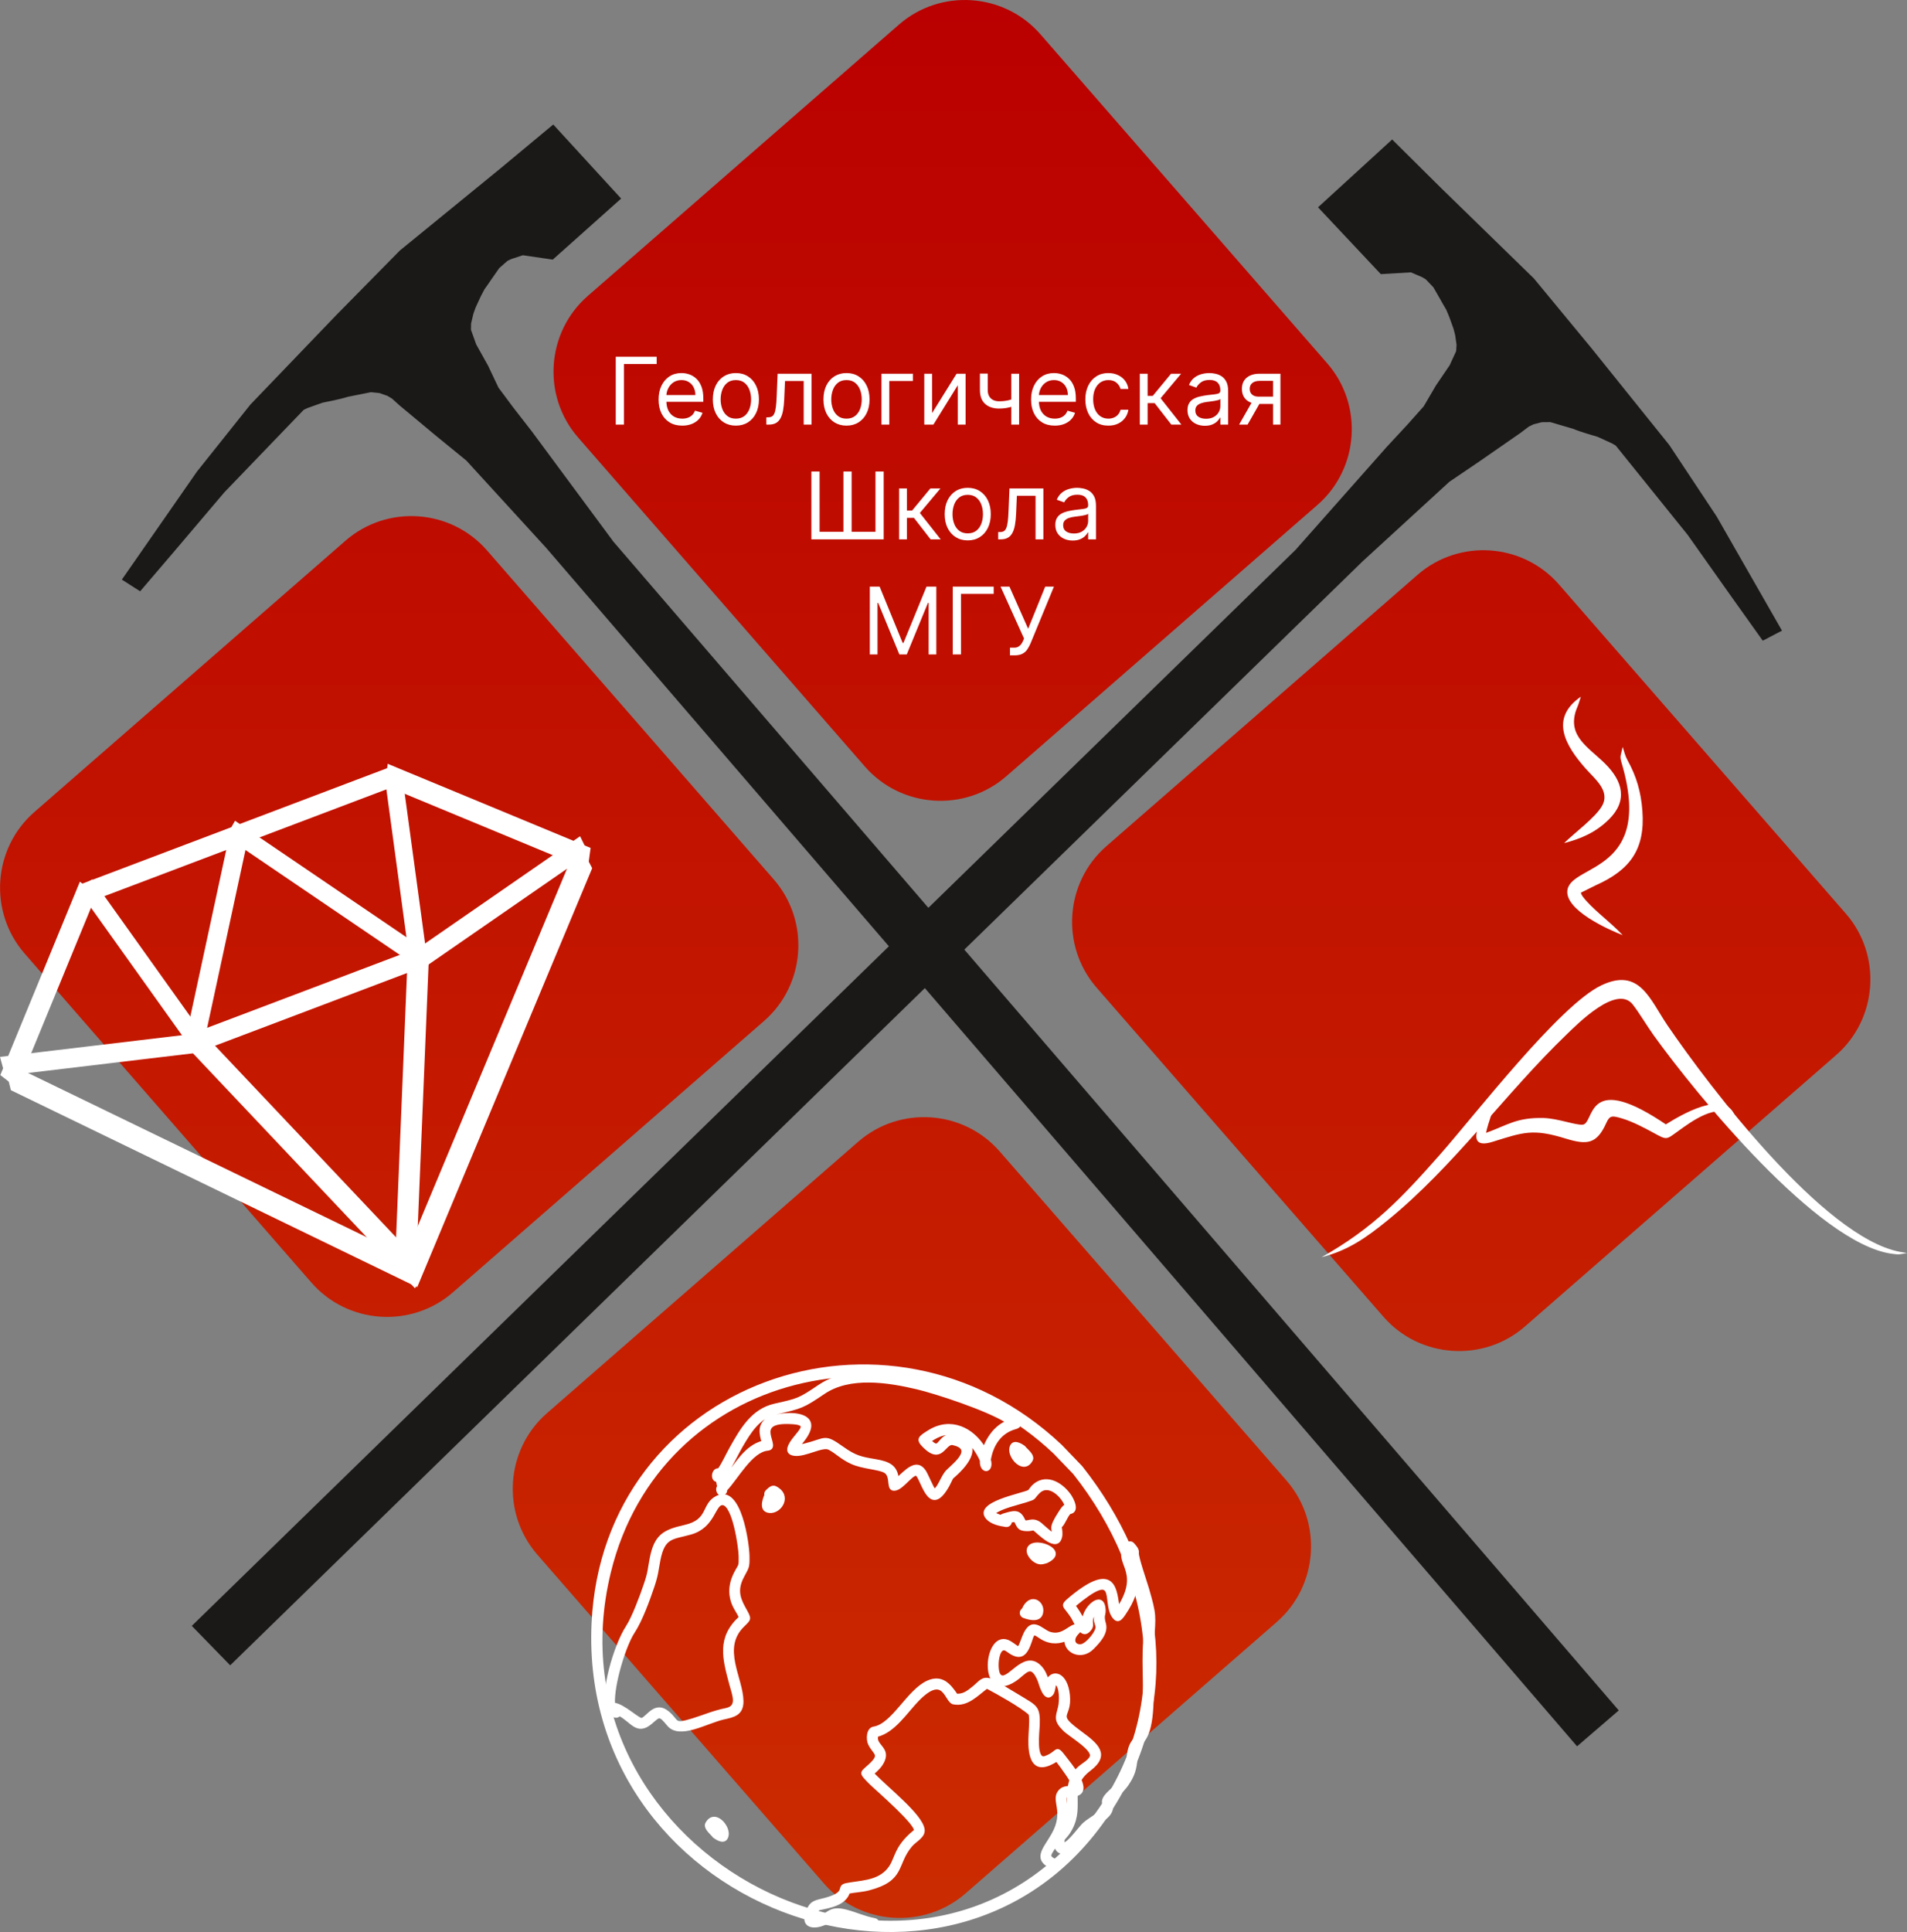 <?xml version="1.0" encoding="UTF-8"?> <svg xmlns="http://www.w3.org/2000/svg" viewBox="0 0 95.835 97.063" fill="none"><rect x="0" y="0" width="95.835" height="97.063" fill="#808080" stroke="none"/><path d="M78.346 29.365L92.76 45.898C94.581 47.987 94.362 51.186 92.273 53.007L76.634 66.641C74.545 68.462 71.346 68.243 69.525 66.154L55.112 49.622C53.291 47.533 53.51 44.334 55.599 42.513L71.238 28.879C73.326 27.057 76.525 27.276 78.346 29.365ZM50.238 57.846L64.651 74.379C66.472 76.468 66.253 79.667 64.164 81.487L48.525 95.122C46.436 96.943 43.237 96.724 41.416 94.635L27.003 78.103C25.182 76.013 25.401 72.815 27.49 70.993L43.129 57.359C45.218 55.538 48.417 55.757 50.238 57.846ZM24.472 27.65L38.886 44.182C40.707 46.272 40.488 49.47 38.399 51.291L22.76 64.926C20.671 66.747 17.472 66.528 15.651 64.439L1.238 47.906C-0.583 45.817 -0.364 42.619 1.725 40.798L17.364 27.163C19.453 25.342 22.651 25.561 24.472 27.65ZM52.286 1.722L66.699 18.254C68.52 20.343 68.301 23.542 66.212 25.363L50.573 38.997C48.484 40.818 45.285 40.6 43.464 38.51L29.051 21.978C27.23 19.889 27.449 16.69 29.538 14.869L45.177 1.235C47.266 -0.586 50.465 -0.367 52.286 1.722Z" fill="url(#paint0_linear_76_2829)"></path><path fill-rule="evenodd" clip-rule="evenodd" d="M54.355 73.722C58.267 78.687 59.442 84.893 56.078 90.505C48.639 102.914 29.106 96.224 29.793 81.542C30.357 69.49 44.611 64.412 53.315 72.635L54.323 73.685C54.328 73.691 54.334 73.696 54.339 73.702C54.345 73.708 54.35 73.715 54.355 73.722ZM53.983 74.013L52.99 72.979C45.512 65.914 33.119 68.814 30.637 78.976C27.13 93.334 46.166 103.05 54.932 91.363C59.037 85.892 58.07 79.186 53.983 74.013Z" fill="white" stroke="white" stroke-width="0.127"></path><path fill-rule="evenodd" clip-rule="evenodd" d="M57.124 79.449C57.119 79.871 56.975 80.401 56.504 81.087C56.34 81.327 56.167 81.559 55.925 81.189C55.429 80.431 56.234 78.794 53.985 80.668C54.189 80.942 54.273 81.093 54.439 81.394C54.498 80.706 55.364 79.988 55.486 80.747C55.553 81.159 55.375 81.088 55.513 81.567C55.648 82.041 55.226 82.483 54.916 82.798C54.351 83.374 53.539 83.003 53.551 82.393C53.115 82.564 52.671 82.54 52.212 82.213C51.854 81.958 51.93 82.144 51.714 82.673C51.458 83.299 51.132 83.304 50.605 82.909C50.121 82.547 50.01 83.897 50.231 84.158C50.621 84.62 51.426 82.891 52.259 83.713C52.467 83.918 52.56 84.169 52.643 84.411C52.907 83.909 53.592 84.059 53.704 85.157C53.829 86.372 52.947 86.036 54.341 87.059C55.133 87.64 55.745 88.161 54.762 88.907C53.568 89.812 54.487 90.666 53.819 91.894C53.688 92.136 53.618 92.199 53.446 92.399C53.43 92.462 53.427 92.583 53.453 92.646C53.743 92.565 54.244 91.837 54.467 91.629C54.804 91.315 55.56 91.018 55.45 90.606C55.361 90.274 55.855 89.96 56.074 89.71C56.482 89.247 56.642 88.907 56.684 88.308C56.757 87.262 57.234 87.512 57.414 86.383C57.601 85.207 57.414 83.729 57.512 82.459C57.611 81.175 57.651 81.218 57.273 79.914C57.244 79.815 57.189 79.647 57.124 79.449ZM56.614 77.59C56.62 77.58 56.628 77.57 56.636 77.562L56.639 77.559L56.641 77.557L56.642 77.556L56.645 77.553L56.645 77.553C56.656 77.544 56.667 77.535 56.679 77.528C56.682 77.526 56.685 77.525 56.688 77.523L56.689 77.523L56.692 77.521L56.694 77.52L56.696 77.519L56.699 77.518L56.701 77.517L56.704 77.516L56.705 77.515L56.709 77.514C56.728 77.507 56.748 77.501 56.768 77.5L56.773 77.499L56.774 77.499H56.778H56.779L56.782 77.499H56.784H56.787H56.79L56.792 77.499H56.795H56.796L56.799 77.499L56.802 77.5L56.804 77.5L56.806 77.5C56.809 77.5 56.812 77.501 56.815 77.501L56.815 77.501C56.818 77.502 56.822 77.503 56.825 77.503C56.833 77.504 56.841 77.506 56.849 77.509L56.854 77.51L56.859 77.512L56.864 77.514L56.869 77.516L56.87 77.516L56.873 77.518L56.875 77.519L56.878 77.521L56.879 77.521L56.882 77.523L56.885 77.524L56.886 77.525L56.889 77.526L56.89 77.527C56.905 77.535 56.919 77.546 56.932 77.558L56.934 77.561L56.936 77.563L56.937 77.564L56.94 77.567C56.943 77.57 56.946 77.573 56.949 77.577C57.054 77.701 57.192 77.836 57.17 78.013C57.143 78.226 57.577 79.463 57.674 79.799C58.065 81.147 58.031 81.158 57.929 82.493C57.829 83.79 58.046 85.594 57.767 86.756C57.552 87.646 57.156 87.531 57.102 88.315C57.063 88.873 56.965 89.206 56.637 89.677C56.425 89.982 55.991 90.344 55.859 90.532C55.971 91.081 55.632 91.293 55.183 91.611C54.531 92.073 54.649 92.116 54.139 92.641C53.846 92.942 53.212 93.375 53.043 92.742C52.923 92.288 53.091 92.21 53.311 91.913C53.744 91.33 53.658 90.821 53.685 90.155C53.743 88.692 54.588 88.739 54.82 88.273C55.007 87.899 53.773 87.204 53.472 86.901C53.011 86.439 53.104 86.279 53.233 85.771C53.307 85.478 53.325 84.708 53.046 84.562C52.966 84.673 52.986 84.995 52.854 85.131C52.485 85.512 52.258 84.542 52.211 84.431C51.808 83.469 51.544 84.053 51.012 84.408C49.137 85.662 49.479 81.735 50.761 82.506C51.258 82.806 51.143 82.975 51.431 82.23C51.84 81.171 52.345 81.907 52.747 82.04C53.391 82.252 53.734 81.684 54.068 81.66L54.175 81.776C54.063 81.608 53.975 81.404 53.915 81.303C53.505 80.613 53.239 80.738 53.818 80.259C56.137 78.341 56.061 80.085 56.207 80.768C57.444 78.828 55.876 78.516 56.613 77.591L56.614 77.59ZM55.849 90.486C55.847 90.478 55.845 90.47 55.842 90.461C55.845 90.469 55.847 90.477 55.849 90.486ZM54.244 81.869C54.211 82.025 54.234 81.957 54.125 82.078C53.847 82.385 53.98 82.691 54.311 82.668C54.611 82.648 55.186 81.934 55.116 81.701C54.986 81.264 55.035 81.465 55.073 80.999C55.073 80.998 55.072 80.989 55.071 80.974C54.67 81.481 55.004 81.565 54.791 81.85C54.58 82.135 54.394 82.051 54.244 81.869Z" fill="white" stroke="white" stroke-width="0.127"></path><path fill-rule="evenodd" clip-rule="evenodd" d="M53.011 93.9C51.874 93.441 52.456 92.939 52.892 92.179C53.574 90.991 52.847 90.467 53.241 89.991C53.458 89.729 53.761 89.813 53.97 89.77C53.905 89.5 53.377 88.791 53.106 88.435C52.657 88.718 52.064 88.973 51.836 88.257C51.614 87.56 51.873 86.524 51.748 86.099C51.254 85.679 50.201 85.092 49.595 84.77C49.09 85.143 48.604 85.699 47.912 85.562C47.507 85.482 47.475 84.017 46.114 85.419C45.534 86.017 44.928 86.989 44.073 87.197C43.934 87.691 44.665 87.805 44.406 88.437C44.293 88.714 44.084 88.91 43.863 89.096C44.594 89.868 46.308 91.186 46.404 91.913C46.452 92.271 46.005 92.46 45.782 92.723C44.987 93.663 45.462 94.439 43.66 94.909C43.306 95.001 42.945 95.01 42.647 95.072C42.449 95.675 41.714 95.788 41.146 95.911C41.054 95.987 40.905 96.234 40.906 96.362C41.668 96.312 41.551 95.731 42.564 96.01C43.062 96.147 43.412 96.321 43.948 96.428C44.062 96.442 44.143 96.548 44.129 96.662C44.114 96.777 44.009 96.858 43.894 96.843C43.526 96.77 43.358 96.718 43.004 96.597C41.816 96.19 42.323 96.296 41.395 96.669C40.83 96.897 40.307 96.763 40.54 96.1C40.724 95.575 40.904 95.547 41.353 95.437C42.7 95.11 42.001 94.775 42.535 94.668C43.193 94.537 44.012 94.557 44.551 94.02C45.108 93.465 44.842 92.908 45.966 91.99C46.238 91.767 43.966 89.813 43.75 89.595C43.198 89.036 43.251 89.093 43.679 88.705C44.321 88.121 43.947 88.143 43.691 87.621C43.577 87.388 43.593 86.855 43.909 86.806C44.87 86.655 45.636 84.924 46.632 84.489C47.331 84.183 47.715 84.633 48.066 85.155C48.416 85.17 48.623 85.014 48.913 84.78C49.246 84.51 49.364 84.261 49.767 84.387C49.913 84.433 51.013 85.095 51.202 85.213C52.059 85.743 52.223 85.723 52.188 86.686C52.177 86.965 51.987 88.467 52.523 88.283C53.209 88.048 53.02 87.623 53.532 88.302C53.767 88.615 54.754 89.766 54.241 90.11C53.808 90.401 53.442 89.87 53.569 90.657C53.702 91.494 53.572 91.889 53.128 92.597C52.746 93.204 52.564 93.27 53.141 93.502C53.251 93.538 53.311 93.657 53.275 93.766C53.239 93.876 53.12 93.936 53.011 93.9Z" fill="white" stroke="white" stroke-width="0.127"></path><path fill-rule="evenodd" clip-rule="evenodd" d="M30.898 86.228C30.87 86.218 30.841 86.206 30.812 86.191C30.808 86.193 30.805 86.196 30.801 86.197C30.698 86.249 30.572 86.208 30.52 86.104C30.175 85.074 30.921 82.635 31.51 81.735C31.823 81.256 32.227 80.159 32.419 79.591C32.631 78.966 32.601 78.878 32.713 78.298C32.939 77.132 33.376 76.908 34.413 76.674C35.696 76.384 35.273 75.575 36.045 75.201C37.206 74.637 37.59 77.551 37.602 78.158C37.614 78.791 37.577 78.72 37.319 79.226C37.021 79.811 37.094 80.218 37.395 80.764C37.721 81.355 37.722 81.307 37.339 81.684C36.2 82.806 37.284 84.307 37.299 85.46C37.308 86.126 36.87 86.211 36.365 86.323C35.527 86.509 34.153 87.349 33.58 86.656C33.133 86.116 33.144 86.19 32.723 86.549C32.009 87.157 31.741 86.461 31.129 86.147C31.079 86.219 30.986 86.254 30.898 86.228ZM30.843 85.603C31.345 85.648 32.108 86.437 32.27 86.367C32.567 86.24 32.931 85.507 33.561 86.021C34.106 86.466 33.809 86.701 34.82 86.388C35.445 86.194 35.815 86.012 36.494 85.872C37.12 85.742 36.864 85.17 36.72 84.636C36.36 83.3 36.08 82.277 37.192 81.256C37.086 80.973 36.847 80.741 36.752 80.296C36.657 79.852 36.741 79.437 36.946 79.035C37.176 78.584 37.194 78.741 37.183 78.167C37.174 77.712 36.868 75.6 36.323 75.555C35.881 75.518 35.903 76.689 34.724 77.028C33.807 77.292 33.358 77.168 33.124 78.378C33.013 78.956 33.027 79.1 32.816 79.725C32.586 80.405 32.219 81.416 31.832 82.002C31.409 82.642 30.788 84.61 30.843 85.603Z" fill="white" stroke="white" stroke-width="0.127"></path><path fill-rule="evenodd" clip-rule="evenodd" d="M36.448 74.245C36.991 73.558 37.472 72.669 38.334 72.443C38.225 72.035 38.115 71.617 38.549 71.299C39.048 70.935 41.616 70.751 40.37 72.359C40.334 72.406 40.232 72.526 40.149 72.633C40.234 72.624 40.324 72.612 40.443 72.583C41.542 72.31 41.402 72.066 42.339 72.733C42.968 73.181 43.257 73.247 43.988 73.368C44.675 73.482 45.034 73.663 45.103 74.281C45.492 73.952 46.037 73.282 46.459 73.896C46.601 74.104 46.845 74.751 46.963 74.86C47.199 74.731 47.355 74.137 47.621 73.885C48.054 73.473 48.933 72.771 47.889 72.539C47.464 72.445 47.333 73.549 46.448 72.685C46.059 72.305 46.196 72.212 46.682 71.909C47.777 71.225 48.873 71.777 49.459 72.743C49.667 72.183 50.056 71.665 50.603 71.432C49.602 70.798 47.04 69.961 46.069 69.731C44.617 69.389 42.701 69.093 41.401 69.976C40.355 70.686 40.261 70.711 39.015 70.992C38.131 71.191 37.691 71.93 37.255 72.669C37.086 72.954 36.719 73.743 36.408 74.143C36.422 74.176 36.435 74.21 36.448 74.245ZM38.544 72.403C38.551 72.402 38.559 72.401 38.566 72.4C38.559 72.4 38.551 72.402 38.544 72.403ZM49.733 73.341C49.91 73.988 49.268 74.025 49.306 73.379C49.255 73.247 49.178 73.106 49.126 73.02C48.495 71.972 47.68 71.723 46.741 72.385C46.809 72.454 46.884 72.52 46.962 72.563C47.285 72.74 47.272 71.794 48.28 72.226C49.412 72.711 48.449 73.718 47.889 74.206L47.864 74.202L47.651 74.63C46.736 76.275 46.361 74.388 46.09 74.106C45.911 73.922 45.391 74.735 45.02 74.819C44.522 74.932 44.872 74.195 44.483 73.945C44.199 73.763 43.351 73.744 42.797 73.489C42.269 73.247 42.05 72.972 41.664 72.774C41.33 72.604 40.472 73.146 39.923 73.077C39.37 73.007 39.719 72.502 39.905 72.269C40.291 71.783 40.588 71.54 39.832 71.488C37.638 71.339 39.339 72.74 38.569 72.819C37.757 72.902 37.048 74.241 36.485 74.84L36.483 74.842L36.481 74.847C36.488 74.928 36.448 75.01 36.371 75.051C36.269 75.105 36.142 75.066 36.088 74.964C36.037 74.849 36.04 74.778 36.1 74.673C36.06 74.492 36.051 74.428 36.043 74.389C35.723 74.373 35.82 73.77 36.123 73.835C36.35 73.509 36.527 73.103 36.719 72.762C37.249 71.818 37.803 70.837 38.926 70.583C40.102 70.318 40.159 70.314 41.152 69.64C42.263 68.885 43.595 68.909 44.879 69.08C46.553 69.304 49.627 70.285 50.958 71.17C51.194 71.327 51.414 71.633 51.034 71.737C50.278 71.942 49.865 72.566 49.734 73.319C49.734 73.32 49.733 73.329 49.733 73.341L49.733 73.341Z" fill="white" stroke="white" stroke-width="0.127"></path><path fill-rule="evenodd" clip-rule="evenodd" d="M50.394 76.112C50.936 75.946 51.223 75.846 51.457 76.373C51.557 76.599 51.854 76.199 52.294 76.558C52.433 76.672 52.732 76.966 52.917 77.065C52.967 76.779 52.694 76.841 53.264 75.968C53.348 75.84 53.435 75.694 53.566 75.627C53.394 75.162 52.696 74.465 52.191 74.979C51.862 75.313 52.072 75.251 51.563 75.414C51.089 75.566 50.344 75.716 49.948 76.016C50.03 76.082 50.187 76.138 50.301 76.177C50.325 76.148 50.357 76.125 50.394 76.112ZM53.708 75.59C53.71 75.59 53.712 75.59 53.714 75.59C53.712 75.59 53.71 75.59 53.708 75.59ZM50.787 76.433C50.788 76.446 50.788 76.459 50.786 76.473C50.77 76.587 50.664 76.667 50.55 76.651C50.239 76.608 49.828 76.516 49.615 76.278C48.929 75.514 51.373 75.092 51.714 74.912L51.891 74.686C52.505 74.066 53.289 74.477 53.737 75.083C53.91 75.317 54.225 75.944 53.757 76.003C53.58 76.174 53.436 76.629 53.293 76.689C53.316 76.862 53.354 77.05 53.31 77.225C53.113 77.997 52.175 76.986 51.949 76.821C51.828 76.844 51.732 76.863 51.602 76.861C51.168 76.854 51.169 76.675 51.019 76.412C50.969 76.397 50.878 76.411 50.787 76.433Z" fill="white" stroke="white" stroke-width="0.127"></path><path fill-rule="evenodd" clip-rule="evenodd" d="M52.452 78.076C52.469 78.069 52.482 78.063 52.494 78.057C52.392 78.012 52.245 77.978 52.136 77.978C52.185 78.03 52.246 78.078 52.285 78.112C52.32 78.115 52.408 78.089 52.452 78.076ZM52.63 78.454C52.619 78.46 52.608 78.465 52.597 78.47L52.596 78.47L52.593 78.471L52.59 78.472L52.589 78.473C52.586 78.474 52.582 78.474 52.579 78.476C52.505 78.496 52.444 78.516 52.366 78.526C52.008 78.576 51.62 78.135 51.66 77.864C51.771 77.126 53.808 77.88 52.63 78.454Z" fill="white" stroke="white" stroke-width="0.127"></path><path fill-rule="evenodd" clip-rule="evenodd" d="M51.511 72.752C51.523 72.761 51.534 72.771 51.544 72.782C51.676 72.924 51.949 73.15 51.837 73.356C51.453 74.069 50.666 73.206 50.794 72.726C50.896 72.345 51.26 72.547 51.461 72.691C51.482 72.709 51.499 72.73 51.511 72.752Z" fill="white" stroke="white" stroke-width="0.127"></path><path fill-rule="evenodd" clip-rule="evenodd" d="M38.857 75.284C38.833 75.338 38.779 75.44 38.764 75.523C38.892 75.487 39.049 75.346 38.879 75.175C38.882 75.211 38.874 75.249 38.857 75.284ZM38.476 75.113C38.458 75.04 38.48 74.959 38.541 74.906C38.656 74.797 38.807 74.636 38.982 74.729C39.773 75.149 39.222 75.997 38.677 75.949C38.203 75.909 38.354 75.4 38.476 75.113Z" fill="white" stroke="white" stroke-width="0.127"></path><path fill-rule="evenodd" clip-rule="evenodd" d="M51.845 80.92C51.886 80.928 51.924 80.93 51.95 80.92C51.956 80.892 51.942 80.85 51.922 80.826C51.888 80.854 51.865 80.886 51.845 80.92ZM51.415 80.849L51.492 80.695C51.847 80.127 52.394 80.477 52.369 80.933C52.339 81.476 51.769 81.347 51.434 81.22C51.329 81.172 51.282 81.048 51.331 80.943C51.349 80.902 51.38 80.87 51.415 80.849Z" fill="white" stroke="white" stroke-width="0.127"></path><path fill-rule="evenodd" clip-rule="evenodd" d="M35.83 92.21C35.818 92.201 35.807 92.191 35.798 92.179C35.668 92.035 35.399 91.804 35.514 91.6C35.911 90.894 36.683 91.77 36.546 92.249C36.437 92.627 36.077 92.419 35.879 92.271C35.858 92.253 35.842 92.232 35.83 92.21Z" fill="white" stroke="white" stroke-width="0.127"></path><path fill-rule="evenodd" clip-rule="evenodd" d="M89.323 31.616L86.129 26.035L83.757 22.458L79.853 17.602L76.962 14.101L72.302 9.562L69.957 7.237L66.472 10.424L69.459 13.601L70.935 13.515L71.543 13.776L71.755 13.901L72.167 14.333L72.496 14.906L72.664 15.204L72.826 15.479L72.985 15.858L73.202 16.46L73.29 16.797L73.365 17.317L73.341 17.683L72.997 18.432L72.304 19.452L71.682 20.513L70.847 21.45L69.818 22.558L65.385 27.561L65.398 27.573L46.644 45.85L30.547 27.141L30.56 27.13L26.584 21.759L25.655 20.565L24.906 19.558L24.379 18.446L23.778 17.37L23.501 16.593L23.509 16.227L23.63 15.716L23.747 15.388L24.016 14.806L24.207 14.444L24.392 14.183L24.585 13.901L24.964 13.359L25.412 12.965L25.635 12.859L26.263 12.653L27.726 12.867L30.979 9.964L27.788 6.484L25.248 8.595L20.208 12.708L17.021 15.943L12.706 20.437L10.03 23.793L6.359 29.072L7.011 29.489L8.704 27.507L11.15 24.624L15.164 20.453L15.386 20.348L16.163 20.07C16.328 20.037 16.524 19.999 16.721 19.956C16.976 19.901 17.235 19.84 17.438 19.775L17.969 19.668L18.301 19.602L18.632 19.536L19.108 19.583L19.545 19.738L19.799 19.891L20.18 20.236L22.07 21.81L23.548 23.015L27.562 27.403L44.898 47.551L9.873 81.686L11.571 83.429L46.488 49.399L79.272 87.499L81.116 85.912L48.234 47.697L68.347 28.095L72.731 24.076L74.31 23.005L76.33 21.603L76.74 21.292L77.006 21.162L77.455 21.045L77.933 21.04L78.258 21.135L78.582 21.231L79.102 21.383C79.298 21.466 79.551 21.55 79.801 21.627C79.993 21.686 80.184 21.742 80.346 21.79L81.095 22.133L81.308 22.258L84.941 26.765L87.125 29.851L88.638 31.974L89.323 31.616Z" fill="#1B1918" stroke="#1B1918" stroke-width="0.332"></path><path fill-rule="evenodd" clip-rule="evenodd" d="M66.415 63.161C69.002 61.705 70.436 60.191 72.364 58.006C74.157 55.973 78.362 50.516 80.466 49.507C82.397 48.581 82.908 50.206 83.803 51.519C85.939 54.651 91.664 62.158 95.469 62.889L95.835 62.951C95.435 63.019 95.469 63.044 95.054 62.985C91.338 62.453 85.242 54.984 83.103 52.01C82.778 51.557 82.358 50.853 82.051 50.463C81.246 49.443 79.269 51.451 78.737 51.963C75.651 54.926 73.071 58.598 69.715 61.322C68.667 62.173 67.749 62.824 66.415 63.161Z" fill="white"></path><path fill-rule="evenodd" clip-rule="evenodd" d="M75.241 54.965C75.128 55.568 74.769 56.427 74.681 56.915C75.741 56.533 76.221 56.131 77.572 56.168C78.29 56.187 79.168 56.534 79.538 56.502C80.135 56.452 79.675 53.863 83.446 56.308L83.716 56.488C84.437 56.04 86.686 54.684 87.188 56.067C87.254 56.248 87.233 56.238 87.219 56.436L87.104 56.283L87.02 56.153C86.395 55.293 84.925 56.402 84.379 56.793C83.718 57.265 83.8 57.297 83.088 56.907C82.637 56.659 82.024 56.342 81.535 56.196C81.015 56.041 80.899 56.026 80.723 56.418C80.245 57.483 79.758 57.533 78.673 57.198C77.036 56.692 76.557 56.88 75.015 57.362C73.201 57.93 74.899 55.406 75.241 54.965ZM74.665 57.037C74.665 57.047 74.666 57.052 74.668 57.066C74.672 57.057 74.671 57.047 74.665 57.037Z" fill="white"></path><path fill-rule="evenodd" clip-rule="evenodd" d="M81.546 46.98C80.883 46.727 78.568 45.705 78.775 44.683C79.035 43.397 83.112 43.807 81.497 38.344C81.385 37.966 81.45 37.992 81.546 37.523C81.62 37.752 81.675 37.988 81.792 38.197C82.243 39.011 82.467 39.794 82.537 40.731C82.682 42.661 81.929 43.704 80.184 44.481C80.172 44.487 79.458 44.842 79.453 44.844C79.451 44.837 79.452 44.84 79.449 44.833L79.446 44.836C79.449 44.961 79.654 45.187 79.723 45.264C80.264 45.862 80.924 46.322 81.546 46.98Z" fill="white"></path><path fill-rule="evenodd" clip-rule="evenodd" d="M78.603 42.357C79.138 41.83 80.165 41.084 80.505 40.496C80.943 39.737 80.145 39.132 79.681 38.607C78.67 37.461 77.858 36.096 79.444 35.002L79.321 35.389L79.201 35.694C78.764 36.999 79.848 37.553 80.667 38.369C81.557 39.256 81.808 40.225 80.855 41.167C80.202 41.812 79.473 42.131 78.603 42.357Z" fill="white"></path><path fill-rule="evenodd" clip-rule="evenodd" d="M4.241 44.531L19.666 38.691L19.896 39.299L4.471 45.138L4.241 44.531Z" fill="white" stroke="white" stroke-width="0.332"></path><path fill-rule="evenodd" clip-rule="evenodd" d="M9.772 52.055L21.095 47.77L21.325 48.377L10.003 52.663L9.772 52.055Z" fill="white" stroke="white" stroke-width="0.332"></path><path fill-rule="evenodd" clip-rule="evenodd" d="M0.211 53.24L9.871 52.089L10.041 52.71L0.38 53.862L0.211 53.24Z" fill="white" stroke="white" stroke-width="0.332"></path><path fill-rule="evenodd" clip-rule="evenodd" d="M9.736 52.553L4.114 44.674L4.597 44.394L10.219 52.273L9.736 52.553Z" fill="white" stroke="white" stroke-width="0.332"></path><path fill-rule="evenodd" clip-rule="evenodd" d="M21.123 48.471L11.575 41.986L11.867 41.473L21.415 47.958L21.123 48.471Z" fill="white" stroke="white" stroke-width="0.332"></path><path fill-rule="evenodd" clip-rule="evenodd" d="M9.596 51.714L11.69 42.004L12.25 42.314L10.156 52.024L9.596 51.714Z" fill="white" stroke="white" stroke-width="0.332"></path><path fill-rule="evenodd" clip-rule="evenodd" d="M20.754 48.265L19.499 39.025L20.063 39.07L21.318 48.31L20.754 48.265Z" fill="white" stroke="white" stroke-width="0.332"></path><path fill-rule="evenodd" clip-rule="evenodd" d="M20.714 64.361L0.689 54.655L0.431 53.616L20.456 63.323L20.714 64.361Z" fill="white" stroke="white" stroke-width="0.332"></path><path fill-rule="evenodd" clip-rule="evenodd" d="M20.952 64.272L29.577 43.625L29.08 42.671L20.455 63.318L20.952 64.272Z" fill="white" stroke="white" stroke-width="0.332"></path><path fill-rule="evenodd" clip-rule="evenodd" d="M20.653 48.069L19.997 63.963L20.72 64.253L21.376 48.359L20.653 48.069Z" fill="white" stroke="white" stroke-width="0.332"></path><path fill-rule="evenodd" clip-rule="evenodd" d="M29.088 42.258L21.087 47.792L21.371 48.37L29.372 42.836L29.088 42.258Z" fill="white" stroke="white" stroke-width="0.332"></path><path fill-rule="evenodd" clip-rule="evenodd" d="M10.031 51.957L21.158 63.729L20.812 64.436L9.685 52.664L10.031 51.957Z" fill="white" stroke="white" stroke-width="0.332"></path><path fill-rule="evenodd" clip-rule="evenodd" d="M0.218 53.957L4.085 44.559L4.647 44.991L0.78 54.39L0.218 53.957Z" fill="white" stroke="white" stroke-width="0.332"></path><path fill-rule="evenodd" clip-rule="evenodd" d="M29.499 42.703L19.62 38.609L19.521 39.361L29.398 43.455L29.499 42.703Z" fill="white" stroke="white" stroke-width="0.332"></path><path d="M33.001 17.923V18.289H31.357V21.331H30.944V17.923H33.001ZM34.287 21.384C34.041 21.384 33.828 21.33 33.65 21.221C33.472 21.111 33.335 20.958 33.239 20.762C33.143 20.565 33.096 20.335 33.096 20.073C33.096 19.811 33.143 19.581 33.239 19.381C33.335 19.18 33.469 19.024 33.641 18.912C33.814 18.798 34.016 18.742 34.247 18.742C34.38 18.742 34.512 18.764 34.641 18.808C34.771 18.853 34.889 18.925 34.996 19.025C35.102 19.124 35.187 19.254 35.25 19.417C35.313 19.581 35.345 19.781 35.345 20.02V20.186H33.375V19.847H34.946C34.946 19.703 34.917 19.574 34.859 19.461C34.803 19.348 34.722 19.258 34.616 19.193C34.512 19.127 34.389 19.095 34.247 19.095C34.091 19.095 33.955 19.134 33.841 19.211C33.728 19.288 33.641 19.388 33.58 19.511C33.519 19.634 33.488 19.766 33.488 19.907V20.133C33.488 20.326 33.522 20.49 33.588 20.624C33.656 20.757 33.749 20.858 33.869 20.928C33.989 20.997 34.128 21.032 34.287 21.032C34.39 21.032 34.483 21.017 34.566 20.988C34.651 20.958 34.723 20.914 34.784 20.855C34.846 20.795 34.892 20.721 34.926 20.632L35.305 20.739C35.265 20.867 35.198 20.981 35.104 21.078C35.009 21.175 34.893 21.25 34.754 21.304C34.616 21.358 34.46 21.384 34.287 21.384ZM36.981 21.384C36.75 21.384 36.548 21.329 36.373 21.22C36.2 21.11 36.065 20.956 35.968 20.759C35.871 20.561 35.823 20.33 35.823 20.066C35.823 19.8 35.871 19.568 35.968 19.369C36.065 19.171 36.2 19.016 36.373 18.907C36.548 18.797 36.75 18.742 36.981 18.742C37.212 18.742 37.414 18.797 37.587 18.907C37.761 19.016 37.896 19.171 37.993 19.369C38.09 19.568 38.139 19.8 38.139 20.066C38.139 20.33 38.09 20.561 37.993 20.759C37.896 20.956 37.761 21.11 37.587 21.22C37.414 21.329 37.212 21.384 36.981 21.384ZM36.981 21.032C37.156 21.032 37.3 20.987 37.414 20.897C37.527 20.807 37.61 20.689 37.665 20.542C37.719 20.396 37.746 20.237 37.746 20.066C37.746 19.896 37.719 19.736 37.665 19.589C37.61 19.441 37.527 19.322 37.414 19.231C37.3 19.14 37.156 19.095 36.981 19.095C36.806 19.095 36.661 19.14 36.548 19.231C36.435 19.322 36.351 19.441 36.297 19.589C36.243 19.736 36.215 19.896 36.215 20.066C36.215 20.237 36.243 20.396 36.297 20.542C36.351 20.689 36.435 20.807 36.548 20.897C36.661 20.987 36.806 21.032 36.981 21.032ZM38.512 21.331V20.965H38.605C38.682 20.965 38.746 20.95 38.797 20.92C38.848 20.889 38.889 20.835 38.92 20.759C38.952 20.681 38.976 20.573 38.993 20.436C39.011 20.297 39.024 20.121 39.031 19.907L39.078 18.775H40.782V21.331H40.389V19.141H39.451L39.411 20.053C39.402 20.263 39.383 20.447 39.354 20.607C39.326 20.766 39.284 20.899 39.226 21.007C39.169 21.114 39.094 21.195 39 21.25C38.905 21.304 38.787 21.331 38.645 21.331H38.512ZM42.541 21.384C42.31 21.384 42.108 21.329 41.933 21.22C41.76 21.11 41.625 20.956 41.527 20.759C41.431 20.561 41.383 20.33 41.383 20.066C41.383 19.8 41.431 19.568 41.527 19.369C41.625 19.171 41.76 19.016 41.933 18.907C42.108 18.797 42.31 18.742 42.541 18.742C42.771 18.742 42.973 18.797 43.146 18.907C43.32 19.016 43.456 19.171 43.552 19.369C43.65 19.568 43.699 19.8 43.699 20.066C43.699 20.33 43.65 20.561 43.552 20.759C43.456 20.956 43.32 21.11 43.146 21.22C42.973 21.329 42.771 21.384 42.541 21.384ZM42.541 21.032C42.716 21.032 42.86 20.987 42.973 20.897C43.086 20.807 43.17 20.689 43.225 20.542C43.279 20.396 43.306 20.237 43.306 20.066C43.306 19.896 43.279 19.736 43.225 19.589C43.17 19.441 43.086 19.322 42.973 19.231C42.86 19.14 42.716 19.095 42.541 19.095C42.365 19.095 42.221 19.14 42.108 19.231C41.995 19.322 41.911 19.441 41.857 19.589C41.802 19.736 41.775 19.896 41.775 20.066C41.775 20.237 41.802 20.396 41.857 20.542C41.911 20.689 41.995 20.807 42.108 20.897C42.221 20.987 42.365 21.032 42.541 21.032ZM45.876 18.775V19.141H44.691V21.331H44.298V18.775H45.876ZM46.842 20.752L48.073 18.775H48.525V21.331H48.133V19.354L46.908 21.331H46.449V18.775H46.842V20.752ZM51.215 18.775V21.331H50.822V18.775H51.215ZM51.062 19.993V20.359C50.973 20.393 50.885 20.422 50.797 20.447C50.71 20.472 50.618 20.491 50.521 20.506C50.424 20.519 50.319 20.526 50.203 20.526C49.914 20.526 49.681 20.447 49.506 20.291C49.332 20.135 49.245 19.9 49.245 19.587V18.769H49.638V19.587C49.638 19.718 49.663 19.826 49.712 19.91C49.762 19.994 49.83 20.057 49.915 20.098C50.001 20.139 50.097 20.16 50.203 20.16C50.37 20.16 50.52 20.145 50.654 20.115C50.79 20.084 50.925 20.043 51.062 19.993ZM53.007 21.384C52.761 21.384 52.548 21.33 52.37 21.221C52.192 21.111 52.055 20.958 51.959 20.762C51.863 20.565 51.816 20.335 51.816 20.073C51.816 19.811 51.863 19.581 51.959 19.381C52.055 19.18 52.189 19.024 52.361 18.912C52.535 18.798 52.736 18.742 52.967 18.742C53.1 18.742 53.232 18.764 53.361 18.808C53.491 18.853 53.609 18.925 53.716 19.025C53.822 19.124 53.907 19.254 53.97 19.417C54.034 19.581 54.065 19.781 54.065 20.02V20.186H52.095V19.847H53.666C53.666 19.703 53.637 19.574 53.58 19.461C53.523 19.348 53.442 19.258 53.336 19.193C53.232 19.127 53.109 19.095 52.967 19.095C52.811 19.095 52.675 19.134 52.561 19.211C52.448 19.288 52.361 19.388 52.3 19.511C52.239 19.634 52.208 19.766 52.208 19.907V20.133C52.208 20.326 52.242 20.49 52.308 20.624C52.376 20.757 52.469 20.858 52.589 20.928C52.709 20.997 52.848 21.032 53.007 21.032C53.11 21.032 53.203 21.017 53.287 20.988C53.371 20.958 53.443 20.914 53.505 20.855C53.566 20.795 53.613 20.721 53.646 20.632L54.025 20.739C53.985 20.867 53.918 20.981 53.824 21.078C53.73 21.175 53.613 21.25 53.475 21.304C53.336 21.358 53.18 21.384 53.007 21.384ZM55.701 21.384C55.461 21.384 55.255 21.328 55.082 21.215C54.909 21.101 54.776 20.946 54.683 20.747C54.59 20.548 54.543 20.322 54.543 20.066C54.543 19.807 54.591 19.578 54.686 19.379C54.782 19.18 54.917 19.024 55.089 18.912C55.262 18.798 55.464 18.742 55.694 18.742C55.874 18.742 56.036 18.775 56.18 18.842C56.325 18.908 56.443 19.001 56.535 19.121C56.627 19.241 56.684 19.381 56.706 19.541H56.313C56.283 19.424 56.217 19.321 56.114 19.231C56.012 19.14 55.874 19.095 55.701 19.095C55.548 19.095 55.414 19.135 55.298 19.214C55.184 19.293 55.095 19.405 55.031 19.549C54.967 19.692 54.936 19.86 54.936 20.053C54.936 20.251 54.967 20.423 55.029 20.569C55.092 20.715 55.181 20.829 55.295 20.91C55.41 20.991 55.546 21.032 55.701 21.032C55.803 21.032 55.896 21.014 55.979 20.978C56.062 20.943 56.133 20.892 56.19 20.825C56.248 20.759 56.289 20.679 56.313 20.586H56.706C56.684 20.736 56.629 20.872 56.541 20.993C56.455 21.113 56.34 21.208 56.197 21.279C56.055 21.349 55.89 21.384 55.701 21.384ZM57.28 21.331V18.775H57.673V19.887H57.932L58.851 18.775H59.357L58.325 20.007L59.37 21.331H58.864L58.026 20.253H57.673V21.331H57.28ZM60.549 21.391C60.387 21.391 60.24 21.36 60.108 21.299C59.976 21.237 59.871 21.148 59.794 21.032C59.716 20.914 59.677 20.772 59.677 20.606C59.677 20.459 59.706 20.34 59.764 20.249C59.821 20.157 59.898 20.085 59.995 20.033C60.091 19.981 60.198 19.942 60.314 19.917C60.432 19.89 60.55 19.869 60.669 19.853C60.824 19.833 60.95 19.819 61.046 19.809C61.144 19.797 61.215 19.779 61.26 19.754C61.305 19.728 61.328 19.684 61.328 19.62V19.607C61.328 19.443 61.283 19.315 61.193 19.224C61.104 19.134 60.969 19.088 60.789 19.088C60.601 19.088 60.454 19.129 60.348 19.211C60.241 19.293 60.166 19.381 60.123 19.474L59.75 19.341C59.817 19.186 59.906 19.065 60.016 18.978C60.128 18.891 60.251 18.83 60.383 18.795C60.516 18.76 60.647 18.742 60.775 18.742C60.857 18.742 60.952 18.752 61.058 18.772C61.166 18.791 61.27 18.83 61.369 18.89C61.47 18.95 61.554 19.04 61.621 19.161C61.687 19.282 61.72 19.444 61.72 19.647V21.331H61.328V20.985H61.308C61.281 21.04 61.237 21.1 61.175 21.163C61.113 21.226 61.03 21.28 60.927 21.324C60.824 21.369 60.698 21.391 60.549 21.391ZM60.609 21.038C60.764 21.038 60.895 21.008 61.001 20.947C61.109 20.886 61.19 20.807 61.245 20.71C61.3 20.614 61.328 20.512 61.328 20.406V20.046C61.311 20.066 61.275 20.085 61.218 20.101C61.162 20.117 61.098 20.131 61.025 20.143C60.953 20.154 60.882 20.164 60.814 20.173C60.746 20.181 60.691 20.187 60.649 20.193C60.547 20.206 60.451 20.228 60.363 20.258C60.275 20.287 60.204 20.33 60.15 20.389C60.096 20.447 60.07 20.526 60.07 20.626C60.07 20.762 60.12 20.865 60.221 20.935C60.323 21.004 60.452 21.038 60.609 21.038ZM63.975 21.331V19.135H63.296C63.143 19.135 63.022 19.17 62.935 19.241C62.847 19.312 62.803 19.41 62.803 19.534C62.803 19.656 62.843 19.752 62.921 19.822C63.001 19.892 63.111 19.927 63.249 19.927H64.074V20.293H63.249C63.076 20.293 62.927 20.262 62.802 20.201C62.676 20.14 62.58 20.053 62.512 19.94C62.444 19.826 62.411 19.69 62.411 19.534C62.411 19.376 62.446 19.241 62.517 19.128C62.588 19.015 62.69 18.928 62.822 18.867C62.955 18.806 63.113 18.775 63.296 18.775H64.347V21.331H63.975ZM62.271 21.331L62.996 20.06H63.422L62.697 21.331H62.271Z" fill="white"></path><path d="M40.775 23.688H41.188V26.716H42.386V23.688H42.798V26.716H43.997V23.688H44.409V27.096H40.775V23.688ZM45.183 27.096V24.54H45.576V25.651H45.836L46.754 24.54H47.26L46.228 25.771L47.273 27.096H46.767L45.929 26.017H45.576V27.096H45.183ZM48.633 27.149C48.402 27.149 48.2 27.094 48.026 26.984C47.853 26.874 47.717 26.721 47.62 26.523C47.523 26.326 47.475 26.095 47.475 25.831C47.475 25.565 47.523 25.332 47.62 25.134C47.717 24.935 47.853 24.781 48.026 24.671C48.2 24.561 48.402 24.507 48.633 24.507C48.864 24.507 49.066 24.561 49.239 24.671C49.413 24.781 49.548 24.935 49.645 25.134C49.742 25.332 49.791 25.565 49.791 25.831C49.791 26.095 49.742 26.326 49.645 26.523C49.548 26.721 49.413 26.874 49.239 26.984C49.066 27.094 48.864 27.149 48.633 27.149ZM48.633 26.796C48.808 26.796 48.953 26.751 49.066 26.661C49.179 26.572 49.263 26.453 49.317 26.307C49.371 26.16 49.398 26.002 49.398 25.831C49.398 25.66 49.371 25.501 49.317 25.354C49.263 25.206 49.179 25.087 49.066 24.996C48.953 24.905 48.808 24.859 48.633 24.859C48.458 24.859 48.314 24.905 48.201 24.996C48.087 25.087 48.004 25.206 47.949 25.354C47.895 25.501 47.868 25.66 47.868 25.831C47.868 26.002 47.895 26.16 47.949 26.307C48.004 26.453 48.087 26.572 48.201 26.661C48.314 26.751 48.458 26.796 48.633 26.796ZM50.164 27.096V26.73H50.257C50.334 26.73 50.398 26.715 50.449 26.685C50.5 26.654 50.541 26.6 50.572 26.523C50.604 26.446 50.629 26.338 50.645 26.2C50.663 26.062 50.676 25.885 50.683 25.671L50.73 24.54H52.434V27.096H52.041V24.906H51.103L51.063 25.818C51.054 26.027 51.035 26.212 51.006 26.372C50.979 26.531 50.936 26.664 50.878 26.771C50.822 26.879 50.746 26.96 50.652 27.014C50.558 27.069 50.439 27.096 50.297 27.096H50.164ZM53.907 27.156C53.745 27.156 53.598 27.125 53.466 27.064C53.334 27.002 53.229 26.913 53.151 26.796C53.074 26.679 53.035 26.537 53.035 26.37C53.035 26.224 53.064 26.105 53.121 26.014C53.179 25.922 53.256 25.85 53.353 25.798C53.449 25.746 53.556 25.707 53.672 25.681C53.79 25.655 53.908 25.634 54.026 25.618C54.182 25.598 54.308 25.583 54.404 25.573C54.502 25.562 54.573 25.544 54.617 25.518C54.663 25.493 54.685 25.448 54.685 25.385V25.372C54.685 25.208 54.64 25.08 54.551 24.989C54.462 24.898 54.327 24.853 54.146 24.853C53.959 24.853 53.812 24.894 53.705 24.976C53.599 25.058 53.524 25.145 53.481 25.239L53.108 25.106C53.174 24.95 53.263 24.829 53.374 24.743C53.486 24.655 53.608 24.594 53.74 24.56C53.874 24.524 54.004 24.507 54.133 24.507C54.215 24.507 54.309 24.517 54.416 24.537C54.523 24.555 54.627 24.595 54.727 24.655C54.828 24.715 54.912 24.805 54.978 24.926C55.045 25.047 55.078 25.209 55.078 25.412V27.096H54.685V26.75H54.665C54.639 26.805 54.595 26.865 54.532 26.928C54.47 26.991 54.388 27.045 54.284 27.089C54.181 27.134 54.055 27.156 53.907 27.156ZM53.967 26.803C54.122 26.803 54.253 26.772 54.359 26.711C54.467 26.65 54.548 26.572 54.602 26.475C54.658 26.379 54.685 26.277 54.685 26.17V25.811C54.669 25.831 54.632 25.849 54.576 25.866C54.52 25.882 54.456 25.895 54.383 25.908C54.311 25.919 54.24 25.929 54.171 25.938C54.104 25.945 54.049 25.952 54.007 25.958C53.904 25.971 53.809 25.993 53.72 26.022C53.633 26.051 53.562 26.095 53.507 26.154C53.454 26.212 53.428 26.29 53.428 26.39C53.428 26.527 53.478 26.63 53.579 26.7C53.681 26.768 53.81 26.803 53.967 26.803Z" fill="white"></path><path d="M43.712 29.47H44.205L45.363 32.299H45.403L46.561 29.47H47.054V32.878H46.668V30.289H46.634L45.57 32.878H45.197L44.132 30.289H44.099V32.878H43.712V29.47ZM49.938 29.47V29.836H48.294V32.878H47.881V29.47H49.938ZM50.756 32.925V32.538H50.969C51.051 32.538 51.12 32.523 51.175 32.49C51.232 32.458 51.278 32.416 51.315 32.366C51.353 32.314 51.384 32.261 51.408 32.206L51.462 32.079L50.283 29.47H50.729L51.668 31.587L52.527 29.47H52.966L51.788 32.326C51.741 32.432 51.688 32.531 51.628 32.622C51.569 32.713 51.489 32.786 51.387 32.841C51.286 32.897 51.149 32.925 50.976 32.925H50.756Z" fill="white"></path><defs><linearGradient id="paint0_linear_76_2829" x1="0.012" y1="-2.80661e-05" x2="0.012" y2="386.09" gradientUnits="userSpaceOnUse"><stop stop-color="#BA0000"></stop><stop offset="1" stop-color="#FFAE00"></stop></linearGradient></defs></svg> 